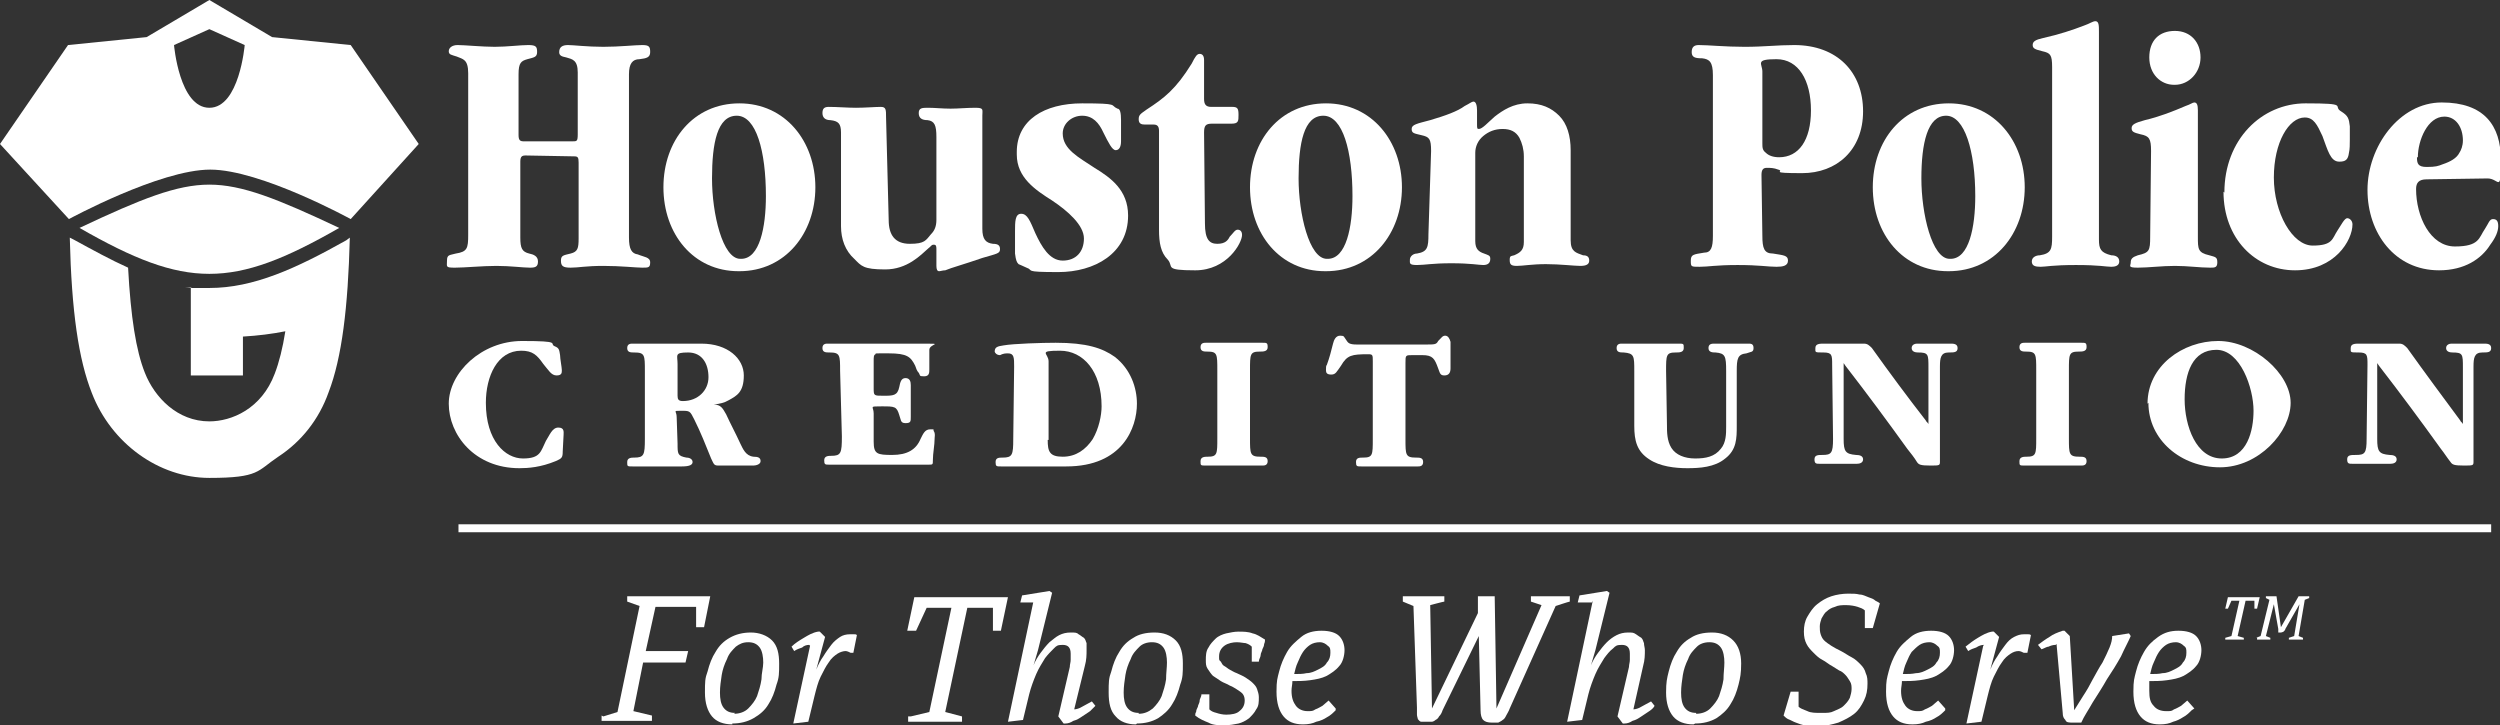 <?xml version="1.0" encoding="UTF-8"?>
<svg id="Layer_1" xmlns="http://www.w3.org/2000/svg" version="1.1" viewBox="0 0 283 82.1">
  <rect x="0" y="0" width="283" height="82.1" fill="#333333" stroke="none"/>
  <defs>
    <style>
      .st0 {
        fill: #fff;
      }

      .st1 {
        fill: none;
        stroke: #fff;
        stroke-width: .9px;
      }
    </style>
  </defs>
  <path class="st0" d="M47.4,16.3l-7.7,8.5s-10.2-5.6-15.9-5.6-16,5.6-16,5.6L0,16.3,7.7,5.1l8.9-.9L23.7,0l7.1,4.2,8.9.9M23.7,3.3l-4,1.8s.6,7.1,4,7.1,4-7.1,4-7.1l-4-1.8Z" />
  <path class="st0" d="M23.7,31c4.3,0,8.6-1.7,14.7-5.2-7-3.3-11-4.9-14.7-4.9s-7.7,1.6-14.7,4.9c6.1,3.5,10.4,5.2,14.7,5.2" />
  <path class="st0" d="M39.2,27.2c-5.7,3.2-10.5,5.4-15.5,5.4s-1.4,0-2.1-.1v10h5.9v-4.4c1.7-.1,3.3-.3,4.8-.6-.3,1.9-.7,3.5-1.2,4.8-1.5,4-4.9,5.4-7.4,5.4-3.6,0-6.2-2.7-7.3-5.5-1-2.5-1.6-6.3-1.9-11.9-2-.9-4-2-6.2-3.2l-.4-.2c.2,8.4,1,13.8,2.5,17.6,2.2,5.7,7.6,9.6,13.3,9.6s5.4-.8,7.8-2.4c2.6-1.7,4.6-4.2,5.7-7.3,1.5-3.9,2.2-9.6,2.4-17.5" />
  <path class="st0" d="M59.5,17.6c-.4,0-.6.1-.6.7v8.6c0,1.2.2,1.6,1,1.8.5.1,1,.3,1,.9s-.3.7-.9.7c-.8,0-2.2-.2-3.8-.2s-3.6.2-4.7.2-.9-.1-.9-.8.3-.6,1-.8c1.3-.2,1.4-.6,1.4-2.1V8.3c0-1.6-.6-1.6-1.3-1.9-.6-.2-.9-.2-.9-.6s.4-.7,1-.7c.8,0,2.8.2,4.2.2s2.9-.2,3.8-.2,1,.2,1,.8-.4.6-1.1.8c-.7.2-1,.4-1,1.7v6.9c0,.6.2.7.6.7h5.5c.5,0,.6,0,.6-.8v-7c0-1.4-.6-1.5-1.3-1.7-.5-.1-.8-.2-.8-.6,0-.6.4-.8,1-.8s2.2.2,4,.2,3.6-.2,4.4-.2.9.2.9.8-.4.7-1.2.8c-.8,0-1.2.5-1.2,1.7v18.5c0,1.3.3,1.8,1,1.9.7.3,1.4.3,1.4.9s-.2.6-.9.6-2.4-.2-4.4-.2-2.8.2-3.7.2-1.1-.2-1.1-.8.3-.6,1.1-.8c.8-.2.9-.6.9-1.7v-8.6c0-.6-.1-.7-.5-.7" />
  <path class="st0" d="M83.6,30.7c-5.1,0-8.5-4.2-8.5-9.5s3.4-9.5,8.6-9.5,8.6,4.3,8.6,9.5-3.4,9.5-8.6,9.5M83.9,29.3c2.1,0,2.8-3.6,2.8-7.1,0-5.1-1.1-9.1-3.3-9.1s-2.8,3.1-2.8,7.1,1.2,9.1,3.2,9.1h0Z" />
  <path class="st0" d="M100.6,24.9c0,1.7.7,2.7,2.4,2.7s1.8-.4,2.4-1.1c.4-.4.6-.9.6-1.6v-9.4c0-1.3-.2-1.8-1-1.9-.6,0-1-.2-1-.8s.4-.6,1.1-.6,1.6.1,2.5.1,1.8-.1,2.8-.1.8.2.8.9v12.8c0,1.2.4,1.6,1.2,1.7.6,0,.8.2.8.6,0,.5-.3.5-2,1-2,.7-3.5,1.1-4.2,1.4-.3,0-.5.1-.7.1-.2,0-.3-.2-.3-.6v-1.8c0-.4,0-.6-.3-.6s-.3.2-.6.4c-.9.8-2.4,2.4-4.9,2.4s-2.7-.4-3.5-1.2c-1-.9-1.5-2.2-1.5-3.7v-10.6c0-1-.3-1.3-1.2-1.4-.6,0-.9-.3-.9-.8s.2-.7.7-.7c1,0,2.1.1,3.1.1s2.2-.1,2.8-.1.6.3.6,1.2" />
  <path class="st0" d="M115.1,17.2c0-3.6,3.1-5.5,7.4-5.5s3.1.2,4,.6c.3,0,.4.5.4,1.3,0,.4,0,.8,0,1.4v1c0,.6-.2,1-.6,1s-.8-.8-1.4-2c-.5-1.1-1.2-1.9-2.4-1.9s-2.2.9-2.2,2c0,1.8,1.8,2.7,3.6,3.9,1.8,1.1,3.8,2.5,3.8,5.4,0,4.3-3.8,6.4-7.9,6.4s-2.7-.2-3.6-.5c-.4-.2-.7-.3-.9-.4-.2-.2-.3-.4-.4-1.2,0-.6,0-1.4,0-2.5s0-2,.7-2,1,.8,1.6,2.2c.7,1.5,1.6,3.1,3.1,3.1s2.4-1,2.4-2.5-1.8-3.1-3.6-4.3c-1.9-1.2-4-2.6-4-5.2" />
  <path class="st0" d="M136.4,25.3c0,1.8.5,2.3,1.4,2.3s1.2-.4,1.4-.8c.4-.4.6-.8.9-.8s.5.2.5.6c0,.9-1.7,4-5.3,4s-2.4-.4-3.1-1.2c-.8-.8-1-1.9-1-3.4v-11.2c0-.5-.2-.7-.6-.7-.3,0-.7,0-1,0-.4,0-.7-.1-.7-.6s.2-.6.9-1.1c2-1.3,3.3-2.3,5.1-5.2.4-.8.6-1.1.9-1.1s.5.2.5.7v4.4c0,.6.2.9.8.9s1.8,0,2.4,0,.7.2.7.9,0,1-.8,1-1.5,0-2.2,0-.9.2-.9,1" />
  <path class="st0" d="M150,30.7c-5.1,0-8.5-4.2-8.5-9.5s3.4-9.5,8.6-9.5,8.6,4.3,8.6,9.5-3.4,9.5-8.6,9.5M150.3,29.3c2.1,0,2.8-3.6,2.8-7.1,0-5.1-1.1-9.1-3.3-9.1s-2.8,3.1-2.8,7.1,1.2,9.1,3.2,9.1h0Z" />
  <path class="st0" d="M162,17.1c0-1.4-.2-1.6-1.1-1.8-.8-.2-1.1-.2-1.1-.7s.6-.6,2.1-1c1.7-.5,3.1-1,3.9-1.6.6-.3.8-.5,1-.5.3,0,.4.5.4,1v1.5c0,.5,0,.6.2.6.4,0,1-.7,1.8-1.4.9-.7,2.1-1.5,3.7-1.5s2.7.5,3.6,1.4c.9.9,1.3,2.3,1.3,3.9v10.2c0,1.3.6,1.4,1.4,1.7.5,0,.7.2.7.6s-.3.6-1,.6-2.3-.2-3.9-.2-2.6.2-3.3.2-.8-.2-.8-.7.2-.4.5-.5c.7-.3,1.1-.6,1.1-1.5v-9.7c0-.8-.2-1.5-.5-2.1-.4-.7-1-1-1.9-1s-1.6.3-2.2.8c-.6.5-.9,1.2-.9,1.9v10c0,.9.4,1.2,1,1.4.5.2.7.2.7.6,0,.5-.3.7-.8.7s-1.4-.2-3.6-.2-3,.2-3.9.2-.8-.2-.8-.6.4-.7.8-.7c1.2-.2,1.3-.7,1.3-2.2" />
  <path class="st0" d="M199.5,26.7c0,1.4.2,2,1.2,2,1.2.2,1.7.2,1.7.8s-.6.7-1.3.7c-1,0-1.9-.2-4.4-.2s-3.3.2-4.3.2-1,0-1-.7.3-.7,1.5-.9c.8,0,1-.6,1-1.9V8.5c0-1.5-.4-1.8-1.2-1.9-.8,0-1.2-.1-1.2-.7s.3-.8.8-.8c1.1,0,3,.2,5.2.2s3.7-.2,5.6-.2c4.9,0,7.8,3.1,7.8,7.5s-3,7-6.9,7-1.9-.2-2.7-.4c-.5-.2-.9-.2-1.3-.2s-.6.2-.6.8M199.5,16.2c0,.5,0,.8.4,1.1.3.3.8.5,1.5.5,2.2,0,3.6-1.9,3.6-5.3s-1.4-5.8-3.9-5.8-1.6.5-1.6,1.4v8.1h0Z" />
  <path class="st0" d="M220.5,30.7c-5.1,0-8.5-4.2-8.5-9.5s3.4-9.5,8.6-9.5,8.6,4.3,8.6,9.5-3.4,9.5-8.6,9.5M220.8,29.3c2.1,0,2.8-3.6,2.8-7.1,0-5.1-1.2-9.1-3.3-9.1s-2.8,3.1-2.8,7.1,1.2,9.1,3.2,9.1h0Z" />
  <path class="st0" d="M232.3,7.6c0-1.4-.2-1.6-1.1-1.8-.8-.2-1.1-.3-1.1-.7s.3-.6,1.2-.8c1.8-.4,3.3-.9,4.6-1.4.6-.2,1-.5,1.3-.5.4,0,.4.5.4,1.2v23.5c0,1.1.2,1.5,1.4,1.8.5,0,.9.2.9.7s-.5.6-.9.6c-.6,0-1.3-.2-4-.2s-3.4.2-4,.2-1-.1-1-.6.5-.7.9-.7c1.3-.2,1.4-.7,1.4-2.1" />
  <path class="st0" d="M243.5,17.1c0-1.4-.2-1.7-1.2-1.9-.8-.2-1-.3-1-.7s.4-.6,1.5-.9c1.7-.4,3.2-1,4.6-1.6.6-.2.8-.4,1-.4.3,0,.4.3.4.9v14.3c0,1.4,0,1.8,1.3,2.1.7.2.9.2.9.8s-.3.6-.8.6c-1.2,0-2.5-.2-4-.2s-3,.2-4.2.2-.8-.2-.8-.6.2-.6.8-.8c1.3-.3,1.4-.5,1.4-2.1M246.1,9.6c-1.5,0-2.8-1.2-2.8-3.1s1.1-3,2.9-3,2.9,1.3,2.9,3-1.3,3.1-2.9,3.1h0Z" />
  <path class="st0" d="M251.8,21.8c0-6,4.2-10.1,9.2-10.1s3,.3,4,.9c.8.5.9.8,1,1.7,0,.5,0,1,0,1.5s0,1.1-.1,1.5c-.1.8-.4,1-1.1,1-1,0-1.3-1.3-1.9-2.9-.6-1.3-1-2.1-2-2.1-1.8,0-3.5,2.8-3.5,6.8s2.1,7.7,4.4,7.7,2.2-.8,2.8-1.7c.4-.6.8-1.4,1.1-1.4s.6.3.6.7c0,1.8-2,5.2-6.5,5.2s-8.1-3.6-8.1-8.9" />
  <path class="st0" d="M274.7,20.3c-.9,0-1.2.4-1.2,1.1,0,3.1,1.6,6.5,4.4,6.5s2.7-1,3.4-2c.4-.6.5-1.1.9-1.1s.6.2.6.8-.3,1.3-.9,2.1c-1,1.6-2.9,2.9-5.8,2.9-5,0-8.1-4.2-8.1-9.1s3.6-9.9,8.4-9.9,6.7,2.6,6.7,6.5-.2,2.1-1.5,2.1M273.6,17.8c0,.7.1,1.1,1.1,1.1s1.3-.1,1.8-.3c.9-.3,1.6-.7,1.9-1.3.2-.3.4-.8.4-1.4,0-1.5-.8-2.7-2.1-2.7-1.9,0-3,2.7-3,4.6h0s0,0,0,0Z" />
  <path class="st0" d="M63.7,51.1c0,.7-.1.8-.8,1.1-1.7.7-3.1.8-4.1.8-5.1,0-8-3.8-8-7.3s3.7-7.1,8.3-7.1,3,.3,3.7.6c.5.2.5.4.6,1,0,.4.2,1.4.2,1.7s0,.6-.6.6-.9-.6-1.5-1.3c-.7-1-1.2-1.5-2.5-1.5-2.7,0-4,2.9-4,5.9,0,4.3,2.2,6.3,4.2,6.3s2-.8,2.6-2c.4-.6.7-1.5,1.4-1.5s.6.5.6.8" />
  <path class="st0" d="M76.7,50.2c0,1.2,0,1.4,1,1.6.4,0,.7.2.7.5s-.3.5-1.2.5-1.8,0-2.4,0-2.6,0-3.2,0-.6,0-.6-.5.5-.5.8-.5c1.1,0,1.2-.3,1.2-2.1v-7.7c0-1.8,0-2.1-1.2-2.1-.4,0-.8,0-.8-.5s.4-.5.6-.5c.5,0,1.3,0,2.9,0s3,0,4.9,0c3,0,4.8,1.7,4.8,3.6s-.8,2.3-1.7,2.8c-.5.3-1,.4-1.7.5.8,0,1,.4,1.4,1.1.5,1.1,1.1,2.2,1.6,3.3.3.6.6,1.4,1.5,1.5.5,0,.8.1.8.5s-.6.5-.8.5c-.6,0-1.4,0-2,0s-1.5,0-2,0-.5-.2-.8-.8c-.6-1.5-1.2-3-1.9-4.4-.5-1-.5-1-1.5-1s-.5,0-.5.7M76.7,44.8c0,.4.1.6.6.6,1.7,0,2.9-1.2,2.9-2.7s-.7-2.8-2.3-2.8-1.2.3-1.2,1.3v3.6h0Z" />
  <path class="st0" d="M95.1,42c0-1.8,0-2.1-1.2-2.1-.4,0-.8,0-.8-.5s.4-.5.6-.5c.9,0,2.3,0,3.3,0,2.5,0,5,0,7.5,0s.7,0,.7.7c0,.7,0,1.5,0,2.2,0,.4,0,.8-.6.8s-.4-.1-.6-.4c-.2-.2-.3-.5-.4-.8-.5-1-.9-1.4-3-1.4s-1.3,0-1.5.1c-.2.1-.2.3-.2.8v3c0,.9,0,.9,1.1.9s1.6,0,1.8-1c.1-.5.2-1,.7-1s.6.4.6.8,0,1.2,0,1.8,0,1.3,0,1.8,0,.7-.6.7-.5-.4-.7-.9c-.3-1-.5-1-2-1s-.9,0-.9.8v3.2c0,1.4.4,1.5,2.1,1.5s2.7-.6,3.2-1.8c.3-.6.5-1.1,1.1-1.1s.3,0,.4.2c.2.3.1.6.1.8,0,.8-.2,1.7-.2,2.5,0,.5,0,.5-.5.5h-7.5c-.5,0-1.2,0-1.9,0-.7,0-1.3,0-1.8,0s-.6,0-.6-.5.5-.5.8-.5c1.1,0,1.2-.3,1.2-2.2" />
  <path class="st0" d="M114.8,41.5c0-1,0-1.5-.7-1.5s-.8.2-.9.2c-.4,0-.6-.3-.6-.4,0-.5.3-.6,1-.7,1.1-.2,4.4-.3,5.9-.3,3.5,0,5.3.6,6.7,1.6,1.8,1.4,2.5,3.5,2.5,5.3,0,2.7-1.6,7.1-8,7.1s-4,0-5.1,0-1.8,0-2.3,0-.6,0-.6-.5.4-.5.8-.5c1.1,0,1.2-.3,1.2-2.1M118.6,49.8c0,1.3.2,1.9,1.7,1.9s2.6-.8,3.4-2c.7-1.2,1-2.7,1-3.7,0-4-2.1-6.3-4.7-6.3s-1.3.3-1.3,1.2v8.9h0Z" />
  <path class="st0" d="M141.5,49.6c0,1.8,0,2.1,1.2,2.1.4,0,.8,0,.8.5s-.4.5-.6.5c-.4,0-.9,0-2.9,0s-2.9,0-3.5,0-.6,0-.6-.5.5-.5.8-.5c1.1,0,1.1-.3,1.1-2.1v-7.7c0-1.8,0-2.1-1.1-2.1-.4,0-.8,0-.8-.5s.4-.5.6-.5c.5,0,1.8,0,3.4,0s2.5,0,3,0,.6,0,.6.5-.5.5-.9.5c-1.1,0-1.1.3-1.1,2.1" />
  <path class="st0" d="M155.4,40.9c0-.7,0-.8-.5-.8-1.9,0-2.4.1-3.1,1.3-.5.7-.6,1-1.1,1s-.6-.2-.6-.5,0-.5.1-.6c.3-.8.5-1.6.7-2.4.1-.4.3-.9.8-.9s.4.1.7.5c.2.3.3.5,1.2.5h7.8c1,0,1.2,0,1.4-.4.4-.4.5-.6.8-.6s.5.3.6.7c0,.2,0,.3,0,.4,0,.8,0,1.7,0,2.6,0,.5-.2.8-.7.8s-.5-.3-.7-.8c-.4-1.1-.6-1.5-1.8-1.5h-1.1c-.8,0-.8,0-.8.9v8.6c0,1.8,0,2.1,1.2,2.1.4,0,.8,0,.8.5s-.4.5-.6.5c-.5,0-1.2,0-3.1,0s-2.8,0-3.3,0-.6,0-.6-.5.4-.5.8-.5c1.1,0,1.1-.3,1.1-2.1" />
  <path class="st0" d="M188.7,48.1c0,.8,0,1.8.5,2.6.5.8,1.5,1.2,2.7,1.2s2.2-.2,2.9-1.1c.6-.7.6-1.7.6-2.5v-6.3c0-1.7-.1-2-1.2-2.1-.3,0-.8,0-.8-.5s.4-.5.7-.5,1.1,0,1.9,0,1.6,0,1.9,0,.6,0,.6.5-.3.4-.8.6c-1,.1-1.1.6-1.1,2v6.2c0,1.4,0,2.7-1.3,3.7-1.2,1-2.9,1.1-4.3,1.1s-3.1-.2-4.3-1c-1.4-.9-1.7-2.1-1.7-3.8v-6.2c0-1.7,0-2-1.2-2.1-.4,0-.8,0-.8-.5s.4-.5.6-.5c.7,0,1.7,0,3.1,0s2.7,0,3.3,0,.6,0,.6.5-.5.5-.9.5c-1.1,0-1.1.3-1.1,2.1" />
  <path class="st0" d="M207.4,41.3c0-1.1,0-1.4-1-1.4s-.9,0-.9-.5.5-.5,1-.5,1.5,0,2.7,0,1.6,0,1.8,0c.4,0,.6.2.9.5,2,2.8,4,5.5,6.1,8.2,0,.1.2.2.3.4v-6.4c0-1.5,0-1.7-1.2-1.7-.3,0-.7-.1-.7-.5s.4-.5.6-.5c.5,0,1.1,0,2.1,0s1.4,0,1.7,0,.8,0,.8.5-.4.5-1,.5c-.9,0-1,.6-1,1.6v10.7c0,.5,0,.5-1.1.5s-1.3-.1-1.5-.4c-.3-.5-.7-1-1.1-1.5-2.3-3.2-4.6-6.3-7-9.4,0,0-.2-.3-.2-.3v8.6c0,1.4.2,1.7,1.4,1.8.4,0,.8.1.8.5s-.4.5-.7.5c-.4,0-1.5,0-2.4,0s-1.4,0-1.8,0-.6,0-.6-.5.4-.5.9-.5c1,0,1.2-.2,1.2-1.8" />
  <path class="st0" d="M234.2,49.6c0,1.8,0,2.1,1.2,2.1.4,0,.8,0,.8.5s-.4.5-.6.5c-.4,0-.9,0-2.9,0s-2.9,0-3.5,0-.6,0-.6-.5.5-.5.8-.5c1.1,0,1.1-.3,1.1-2.1v-7.7c0-1.8,0-2.1-1.1-2.1-.4,0-.8,0-.8-.5s.4-.5.6-.5c.5,0,1.8,0,3.4,0s2.5,0,3,0,.6,0,.6.5-.5.5-.9.5c-1.1,0-1.1.3-1.1,2.1" />
  <path class="st0" d="M243.1,45.7c0-4.3,4-7.1,8-7.1s8.2,3.7,8.2,7-3.6,7.3-8,7.3-8.1-3.1-8.1-7.3M255.1,46.5c0-2.6-1.5-6.9-4.2-6.9s-3.6,2.6-3.6,5.6,1.3,6.7,4.2,6.7,3.6-3.2,3.6-5.4h0Z" />
  <path class="st0" d="M268,41.3c0-1.1,0-1.4-1-1.4s-.9,0-.9-.5.5-.5,1-.5,1.5,0,2.7,0,1.6,0,1.8,0c.4,0,.6.2.9.5,2,2.8,4,5.5,6,8.2,0,.1.2.2.3.4v-6.4c0-1.5,0-1.7-1.2-1.7-.3,0-.7-.1-.7-.5s.4-.5.6-.5c.5,0,1.1,0,2,0s1.4,0,1.7,0,.8,0,.8.5-.4.5-1,.5c-.9,0-1,.6-1,1.6v10.7c0,.5,0,.5-1.1.5s-1.3-.1-1.5-.4c-.4-.5-.7-1-1.1-1.5-2.3-3.2-4.6-6.3-7-9.4,0,0-.2-.3-.2-.3v8.6c0,1.4.2,1.7,1.4,1.8.4,0,.8.1.8.5s-.4.5-.7.5c-.4,0-1.5,0-2.5,0s-1.4,0-1.8,0-.6,0-.6-.5.4-.5,1-.5c1,0,1.2-.2,1.2-1.8" />
  <path class="st1" d="M51.9,59.8h230.1" />
  <path class="st0" d="M68.3,81.1l1.6-.5,2.5-12-1.4-.5v-.6h9.4l-.7,3.5h-.9v-2.3h-4.6l-1.1,5h4.8l-.3,1.3h-4.8l-1.1,5.5,2.1.5v.6h-5.7v-.6c.1,0,0,0,0,0Z" />
  <path class="st0" d="M82.9,82c-1,0-1.8-.3-2.3-.9-.5-.6-.8-1.5-.8-2.7s0-1.6.3-2.4c.2-.8.5-1.6.9-2.2.4-.7.9-1.2,1.6-1.6s1.5-.6,2.4-.6,1.8.3,2.4.9c.6.6.8,1.5.8,2.6s0,1.6-.3,2.4c-.2.8-.5,1.6-.9,2.2-.4.7-1,1.2-1.7,1.6-.7.4-1.5.6-2.4.6h0ZM83.1,80.8c.6,0,1.2-.2,1.6-.6.4-.4.8-.9,1-1.4.2-.6.4-1.2.5-1.9,0-.7.2-1.3.2-1.9s-.1-1.3-.4-1.7c-.3-.4-.7-.6-1.3-.6s-1,.2-1.4.5c-.4.4-.8.8-1,1.4-.3.6-.5,1.2-.6,1.8-.1.7-.2,1.3-.2,2s.1,1.3.4,1.7.7.6,1.3.6h0Z" />
  <path class="st0" d="M91.6,73c-.3,0-.6.1-.8.3-.3.1-.6.2-.9.4l-.3-.5c.4-.4.9-.7,1.4-1s1-.6,1.6-.7h.2c0,0,.6.6.6.6l-1,3.7c.2-.5.5-1.1.8-1.5.3-.5.6-.9.9-1.3.3-.4.7-.7,1-.9.3-.2.7-.3,1.1-.3s.4,0,.5,0c.2,0,.2,0,.3.1l-.4,2h-.3c-.2-.1-.4-.2-.6-.2s-.6.1-.9.3c-.3.2-.7.5-1,1-.3.4-.6,1-.9,1.6-.3.6-.5,1.4-.7,2.2l-.7,2.9-1.7.2,1.9-8.8h0Z" />
  <path class="st0" d="M103.1,81.1l2.1-.5,2.5-11.8h-2.8l-1.2,2.6h-1l.8-3.8h10.6l-.8,3.8h-.9v-2.6h-2.9l-2.5,11.8,1.9.5v.6h-6.1v-.6h.1Z" />
  <path class="st0" d="M117.1,68.2h-1.6l.2-.8,3.1-.5.3.2-1.6,6.5-.5,1.7c.2-.5.5-1,.8-1.4.3-.4.6-.8,1-1.2.4-.3.7-.6,1.1-.8.4-.2.8-.3,1.3-.3s.7,0,.9.2c.2.1.4.3.6.4.2.2.2.4.3.6,0,.3,0,.5,0,.8,0,.5,0,1.1-.2,1.8l-1.2,4.9c.2,0,.6-.1.9-.3.4-.2.7-.4,1.1-.6l.4.5c-.2.2-.4.4-.6.6-.3.2-.6.4-.9.6-.3.2-.6.4-1,.5-.3.2-.6.3-.9.3h-.2c0,0-.6-.8-.6-.8l1.3-5.6c0-.3.1-.5.1-.8,0-.3,0-.5,0-.7,0-.7-.3-1-.9-1s-.7.1-1,.4c-.3.3-.7.7-1,1.1-.3.5-.7,1.1-1,1.8s-.6,1.5-.8,2.3l-.7,2.9-1.7.2,2.9-13.7h0Z" />
  <path class="st0" d="M128.6,82c-1,0-1.8-.3-2.3-.9-.6-.6-.8-1.5-.8-2.7s0-1.6.3-2.4c.2-.8.5-1.6.9-2.2.4-.7.9-1.2,1.6-1.6.6-.4,1.4-.6,2.4-.6s1.8.3,2.4.9c.6.6.8,1.5.8,2.6s0,1.6-.3,2.4c-.2.8-.5,1.6-.9,2.2-.4.7-1,1.2-1.6,1.6-.7.4-1.5.6-2.4.6h0ZM128.9,80.8c.6,0,1.1-.2,1.6-.6.4-.4.8-.9,1-1.4.2-.6.4-1.2.5-1.9,0-.7.1-1.3.1-1.9s-.1-1.3-.4-1.7c-.3-.4-.7-.6-1.3-.6s-1.1.2-1.4.5c-.4.4-.8.8-1,1.4-.3.6-.5,1.2-.6,1.8-.1.7-.2,1.3-.2,2s.1,1.3.4,1.7.7.6,1.3.6h0Z" />
  <path class="st0" d="M136.9,78.6c0,.3,0,.6,0,.9,0,.3,0,.5,0,.8.2.2.4.3.8.4.3.1.7.2,1.1.2.6,0,1.2-.1,1.5-.4.4-.3.6-.7.6-1.2s-.2-.8-.5-1c-.3-.2-.7-.5-1.2-.7-.3-.2-.7-.3-1-.5-.3-.2-.6-.4-.9-.6-.2-.2-.4-.5-.6-.8s-.2-.6-.2-1,0-1,.3-1.4c.2-.4.5-.7.8-1,.3-.3.8-.5,1.2-.6.5-.1.9-.2,1.4-.2s1.1,0,1.6.2c.5.1.9.4,1.4.7,0,.1,0,.3-.1.5,0,.2-.1.4-.2.6,0,.2-.2.4-.2.7,0,.2-.2.4-.2.7h-.8c0-.3,0-.6,0-.9,0-.3,0-.5,0-.8-.2-.2-.4-.3-.7-.4-.2,0-.6-.1-1-.1s-1,.1-1.4.4c-.4.3-.6.7-.6,1.2s0,.4.2.6c.1.2.2.4.4.5s.4.3.6.4c.2.1.5.3.8.4.4.2.7.3,1,.5.3.2.6.4.8.6.2.2.4.4.5.7.1.3.2.6.2.9,0,.6,0,1-.3,1.4-.2.4-.5.7-.8,1-.4.3-.8.5-1.2.6-.5.1-1,.2-1.6.2s-1.3,0-1.8-.3c-.5-.2-1-.4-1.5-.8,0-.1,0-.3.1-.4,0-.2.1-.4.2-.6,0-.2.2-.4.2-.7,0-.2.2-.4.2-.7h.8Z" />
  <path class="st0" d="M151.2,80.4c-.3.3-.6.6-1,.8-.3.2-.7.4-1.2.5-.4.2-.9.3-1.5.3-1,0-1.7-.3-2.2-.9-.5-.6-.8-1.5-.8-2.8s.1-1.5.3-2.3c.2-.8.5-1.5.9-2.2.4-.7,1-1.2,1.6-1.7.6-.5,1.4-.7,2.3-.7s1.6.2,2,.6c.4.4.6,1,.6,1.6s-.2,1.4-.6,1.8c-.4.5-.9.8-1.4,1.1-.6.3-1.2.4-1.9.5-.7.1-1.4.1-2,.1,0,.4-.1.7-.1,1.1,0,.8.2,1.3.5,1.7.3.4.8.6,1.3.6s.6,0,.9-.2c.3-.1.6-.3.8-.4.2-.2.5-.4.7-.6l.8.9h0ZM146.6,76.3c.4,0,.9,0,1.3-.1.5,0,.9-.2,1.3-.4.4-.2.8-.4,1-.8.3-.3.4-.7.4-1.1s0-.6-.3-.8c-.2-.2-.5-.4-.9-.4s-.8.1-1.1.3c-.3.2-.6.5-.8.8-.2.3-.4.7-.6,1.2-.2.4-.3.9-.4,1.3Z" />
  <path class="st0" d="M160,68.6l-1.2-.5v-.6h4.7v.6c-.1,0-1.6.4-1.6.4l.2,11.7,5.2-10.8v-1.9s1.9,0,1.9,0l.2,12.7,5.1-11.7-1.2-.4v-.6h4.4v.6c-.1,0-1.6.5-1.6.5l-5.2,11.6c-.1.3-.3.6-.4.8-.1.2-.2.4-.4.5-.1.1-.3.2-.5.3-.2,0-.4,0-.7,0-.5,0-.8-.1-1-.3-.2-.2-.3-.6-.3-1.1l-.2-8.4-4.1,8.4c-.1.3-.2.5-.4.7-.1.2-.2.3-.4.4-.1.1-.3.2-.4.2-.2,0-.4,0-.6,0s-.5,0-.6,0c-.2,0-.3-.2-.4-.3,0-.1-.1-.3-.1-.5,0-.2,0-.5,0-.8l-.4-11.6h0Z" />
  <path class="st0" d="M180.2,68.2h-1.6l.2-.8,3.1-.5.3.2-1.6,6.5-.5,1.7c.2-.5.5-1,.8-1.4.3-.4.6-.8,1-1.2.3-.3.7-.6,1.1-.8.4-.2.8-.3,1.3-.3s.6,0,.9.2.4.3.6.4c.2.2.2.4.3.6,0,.3.1.5.1.8,0,.5,0,1.1-.2,1.8l-1.1,4.9c.2,0,.6-.1.9-.3.4-.2.7-.4,1.1-.6l.4.5c-.1.2-.3.4-.6.6-.3.2-.6.4-.9.6-.3.2-.6.4-1,.5-.3.2-.6.3-.9.3h-.2c0,0-.6-.8-.6-.8l1.3-5.6c0-.3.1-.5.1-.8,0-.3,0-.5,0-.7,0-.7-.3-1-.9-1s-.7.1-1,.4c-.4.3-.7.7-1,1.1-.3.5-.7,1.1-1,1.8-.3.7-.6,1.5-.8,2.3l-.7,2.9-1.7.2,2.9-13.7h0Z" />
  <path class="st0" d="M191.7,82c-1,0-1.8-.3-2.3-.9-.5-.6-.8-1.5-.8-2.7s.1-1.6.3-2.4c.2-.8.5-1.6.9-2.2.4-.7.9-1.2,1.6-1.6.6-.4,1.4-.6,2.4-.6s1.8.3,2.4.9c.6.6.9,1.5.9,2.6s-.1,1.6-.3,2.4c-.2.8-.5,1.6-.9,2.2-.4.7-1,1.2-1.6,1.6-.7.4-1.5.6-2.4.6h0ZM192,80.8c.6,0,1.2-.2,1.6-.6.4-.4.8-.9,1-1.4.2-.6.4-1.2.5-1.9,0-.7.1-1.3.1-1.9s-.1-1.3-.4-1.7c-.3-.4-.7-.6-1.3-.6s-1.1.2-1.4.5c-.4.4-.8.8-1,1.4-.3.6-.5,1.2-.6,1.8-.1.7-.2,1.3-.2,2s.1,1.3.4,1.7.7.6,1.3.6h0Z" />
  <path class="st0" d="M203.6,80c.2.2.5.3,1,.5.4.2.9.2,1.6.2s1,0,1.4-.2c.4-.2.8-.3,1.1-.6.3-.3.5-.5.7-.9.1-.3.2-.7.2-1s0-.6-.2-.9-.3-.5-.5-.7c-.2-.2-.4-.4-.7-.5-.3-.2-.5-.3-.8-.5-.4-.2-.7-.5-1.1-.7-.4-.2-.7-.5-1-.8-.3-.3-.6-.6-.8-1-.2-.4-.3-.8-.3-1.4s.1-1.2.4-1.7c.3-.5.6-1,1.1-1.4.5-.4,1-.7,1.6-.9.6-.2,1.3-.3,1.9-.3s.9,0,1.3.1c.4,0,.7.2,1,.3.3.1.6.2.8.4.2.1.4.2.5.3l-.8,2.8h-.9v-2c-.2-.2-.5-.3-.8-.4-.3-.1-.8-.2-1.3-.2s-.9,0-1.3.2c-.4.1-.7.3-.9.5-.3.2-.4.5-.6.8-.1.3-.2.6-.2.9s0,.6.1.9c.1.3.2.5.4.7.2.2.5.4.8.6.3.2.7.4,1.1.6.4.2.8.5,1.2.7.4.2.7.5,1,.8.3.3.5.6.6,1,.2.4.2.8.2,1.2,0,.7-.1,1.3-.4,1.9s-.6,1.1-1.1,1.5c-.5.4-1.1.7-1.8,1-.7.2-1.4.4-2.3.4s-1,0-1.4-.1c-.4,0-.8-.2-1.1-.3-.3-.1-.6-.3-.9-.4-.2-.1-.4-.3-.5-.4l.8-2.7h.9v1.9h0Z" />
  <path class="st0" d="M220.2,80.4c-.3.3-.6.6-1,.8-.3.2-.7.4-1.2.5-.4.2-.9.3-1.5.3-1,0-1.7-.3-2.2-.9-.5-.6-.8-1.5-.8-2.8s.1-1.5.3-2.3c.2-.8.5-1.5.9-2.2.4-.7,1-1.2,1.6-1.7.6-.5,1.4-.7,2.3-.7s1.6.2,2,.6c.4.4.6,1,.6,1.6s-.2,1.4-.6,1.8c-.4.5-.9.8-1.4,1.1-.6.3-1.2.4-1.9.5-.7.1-1.4.1-2,.1,0,.4-.1.7-.1,1.1,0,.8.2,1.3.5,1.7.3.4.8.6,1.3.6s.6,0,.9-.2c.3-.1.6-.3.8-.4.2-.2.5-.4.7-.6l.8.9h0ZM215.6,76.3c.4,0,.8,0,1.3-.1.5,0,.9-.2,1.3-.4.4-.2.8-.4,1-.8.3-.3.4-.7.4-1.1s0-.6-.3-.8c-.2-.2-.5-.4-.9-.4s-.8.1-1.1.3c-.3.2-.6.5-.9.8-.2.3-.4.7-.6,1.2-.2.4-.3.9-.4,1.3Z" />
  <path class="st0" d="M224.6,73c-.3,0-.6.1-.9.3-.3.1-.6.2-.9.4l-.3-.5c.5-.4.9-.7,1.4-1,.5-.3,1-.6,1.6-.7h.2c0,0,.6.6.6.6l-1,3.7c.2-.5.5-1.1.8-1.5.3-.5.6-.9.9-1.3.3-.4.6-.7,1-.9.4-.2.7-.3,1.1-.3s.4,0,.5,0c.1,0,.2,0,.3.1l-.4,2h-.4c-.2-.1-.4-.2-.6-.2-.3,0-.6.1-.9.3-.3.2-.7.5-1,1-.3.4-.6,1-.9,1.6-.3.6-.5,1.4-.7,2.2l-.7,2.9-1.7.2,1.9-8.8h0Z" />
  <path class="st0" d="M232.7,73c-.3,0-.6.1-.8.2-.2,0-.5.2-.8.3l-.4-.5c.4-.3.8-.6,1.3-.9.4-.3.9-.5,1.5-.7h.2c0,0,.6.6.6.6l.5,8.4,1-1.6c.4-.6.8-1.3,1.1-1.9.4-.7.7-1.3,1.1-1.9.3-.6.6-1.2.8-1.7.2-.5.3-.9.3-1.3l1.9-.3.2.3c-.3.7-.7,1.4-1.1,2.3-.5.9-1,1.7-1.6,2.6-.5.9-1.1,1.8-1.6,2.6-.5.9-1,1.6-1.3,2.3h-.9c-.5,0-.8,0-.9-.3-.2-.2-.3-.4-.3-.8l-.7-7.8h0Z" />
  <path class="st0" d="M248.1,80.4c-.3.3-.6.6-1,.8-.3.2-.7.4-1.1.5-.4.2-.9.3-1.5.3-1,0-1.7-.3-2.2-.9-.5-.6-.8-1.5-.8-2.8s.1-1.5.3-2.3c.2-.8.5-1.5.9-2.2.4-.7.9-1.2,1.6-1.7.7-.5,1.4-.7,2.3-.7s1.6.2,2,.6c.4.4.6,1,.6,1.6s-.2,1.4-.6,1.8c-.4.5-.9.8-1.4,1.1-.6.3-1.2.4-1.9.5-.7.1-1.4.1-2,.1,0,.4,0,.7,0,1.1,0,.8.1,1.3.5,1.7.3.4.8.6,1.4.6s.6,0,.9-.2c.3-.1.6-.3.8-.4.2-.2.5-.4.7-.6l.8.9h0ZM243.5,76.3c.4,0,.9,0,1.3-.1.5,0,.9-.2,1.3-.4.4-.2.8-.4,1-.8.3-.3.4-.7.4-1.1s0-.6-.3-.8c-.2-.2-.5-.4-.9-.4s-.8.1-1.1.3c-.3.2-.6.5-.8.8-.2.3-.4.7-.6,1.2-.2.4-.3.9-.4,1.3Z" />
  <path class="st0" d="M251.9,72.2l.7-.2.9-4h-.9l-.4.9h-.3l.3-1.3h3.6l-.3,1.3h-.3v-.9h-1l-.9,4,.7.2v.2h-2.1v-.2s0,0,0,0Z" />
  <path class="st0" d="M255.4,72.2l.5-.2,1-4.1-.4-.2v-.2h1.2l.5,3.5,2-3.5h1.2v.2s-.5.2-.5.2l-.7,4.1.5.2v.2h-1.6v-.2s.6-.2.6-.2l.6-3.6-1.6,2.8c0,.1-.1.2-.2.3,0,0-.2.1-.3.1s-.1,0-.2,0c0,0,0,0-.1,0,0,0,0,0,0-.2,0,0,0-.1,0-.2l-.5-2.8-.9,3.6.5.2v.2h-1.5v-.2s0,0,0,0Z" />
</svg>
